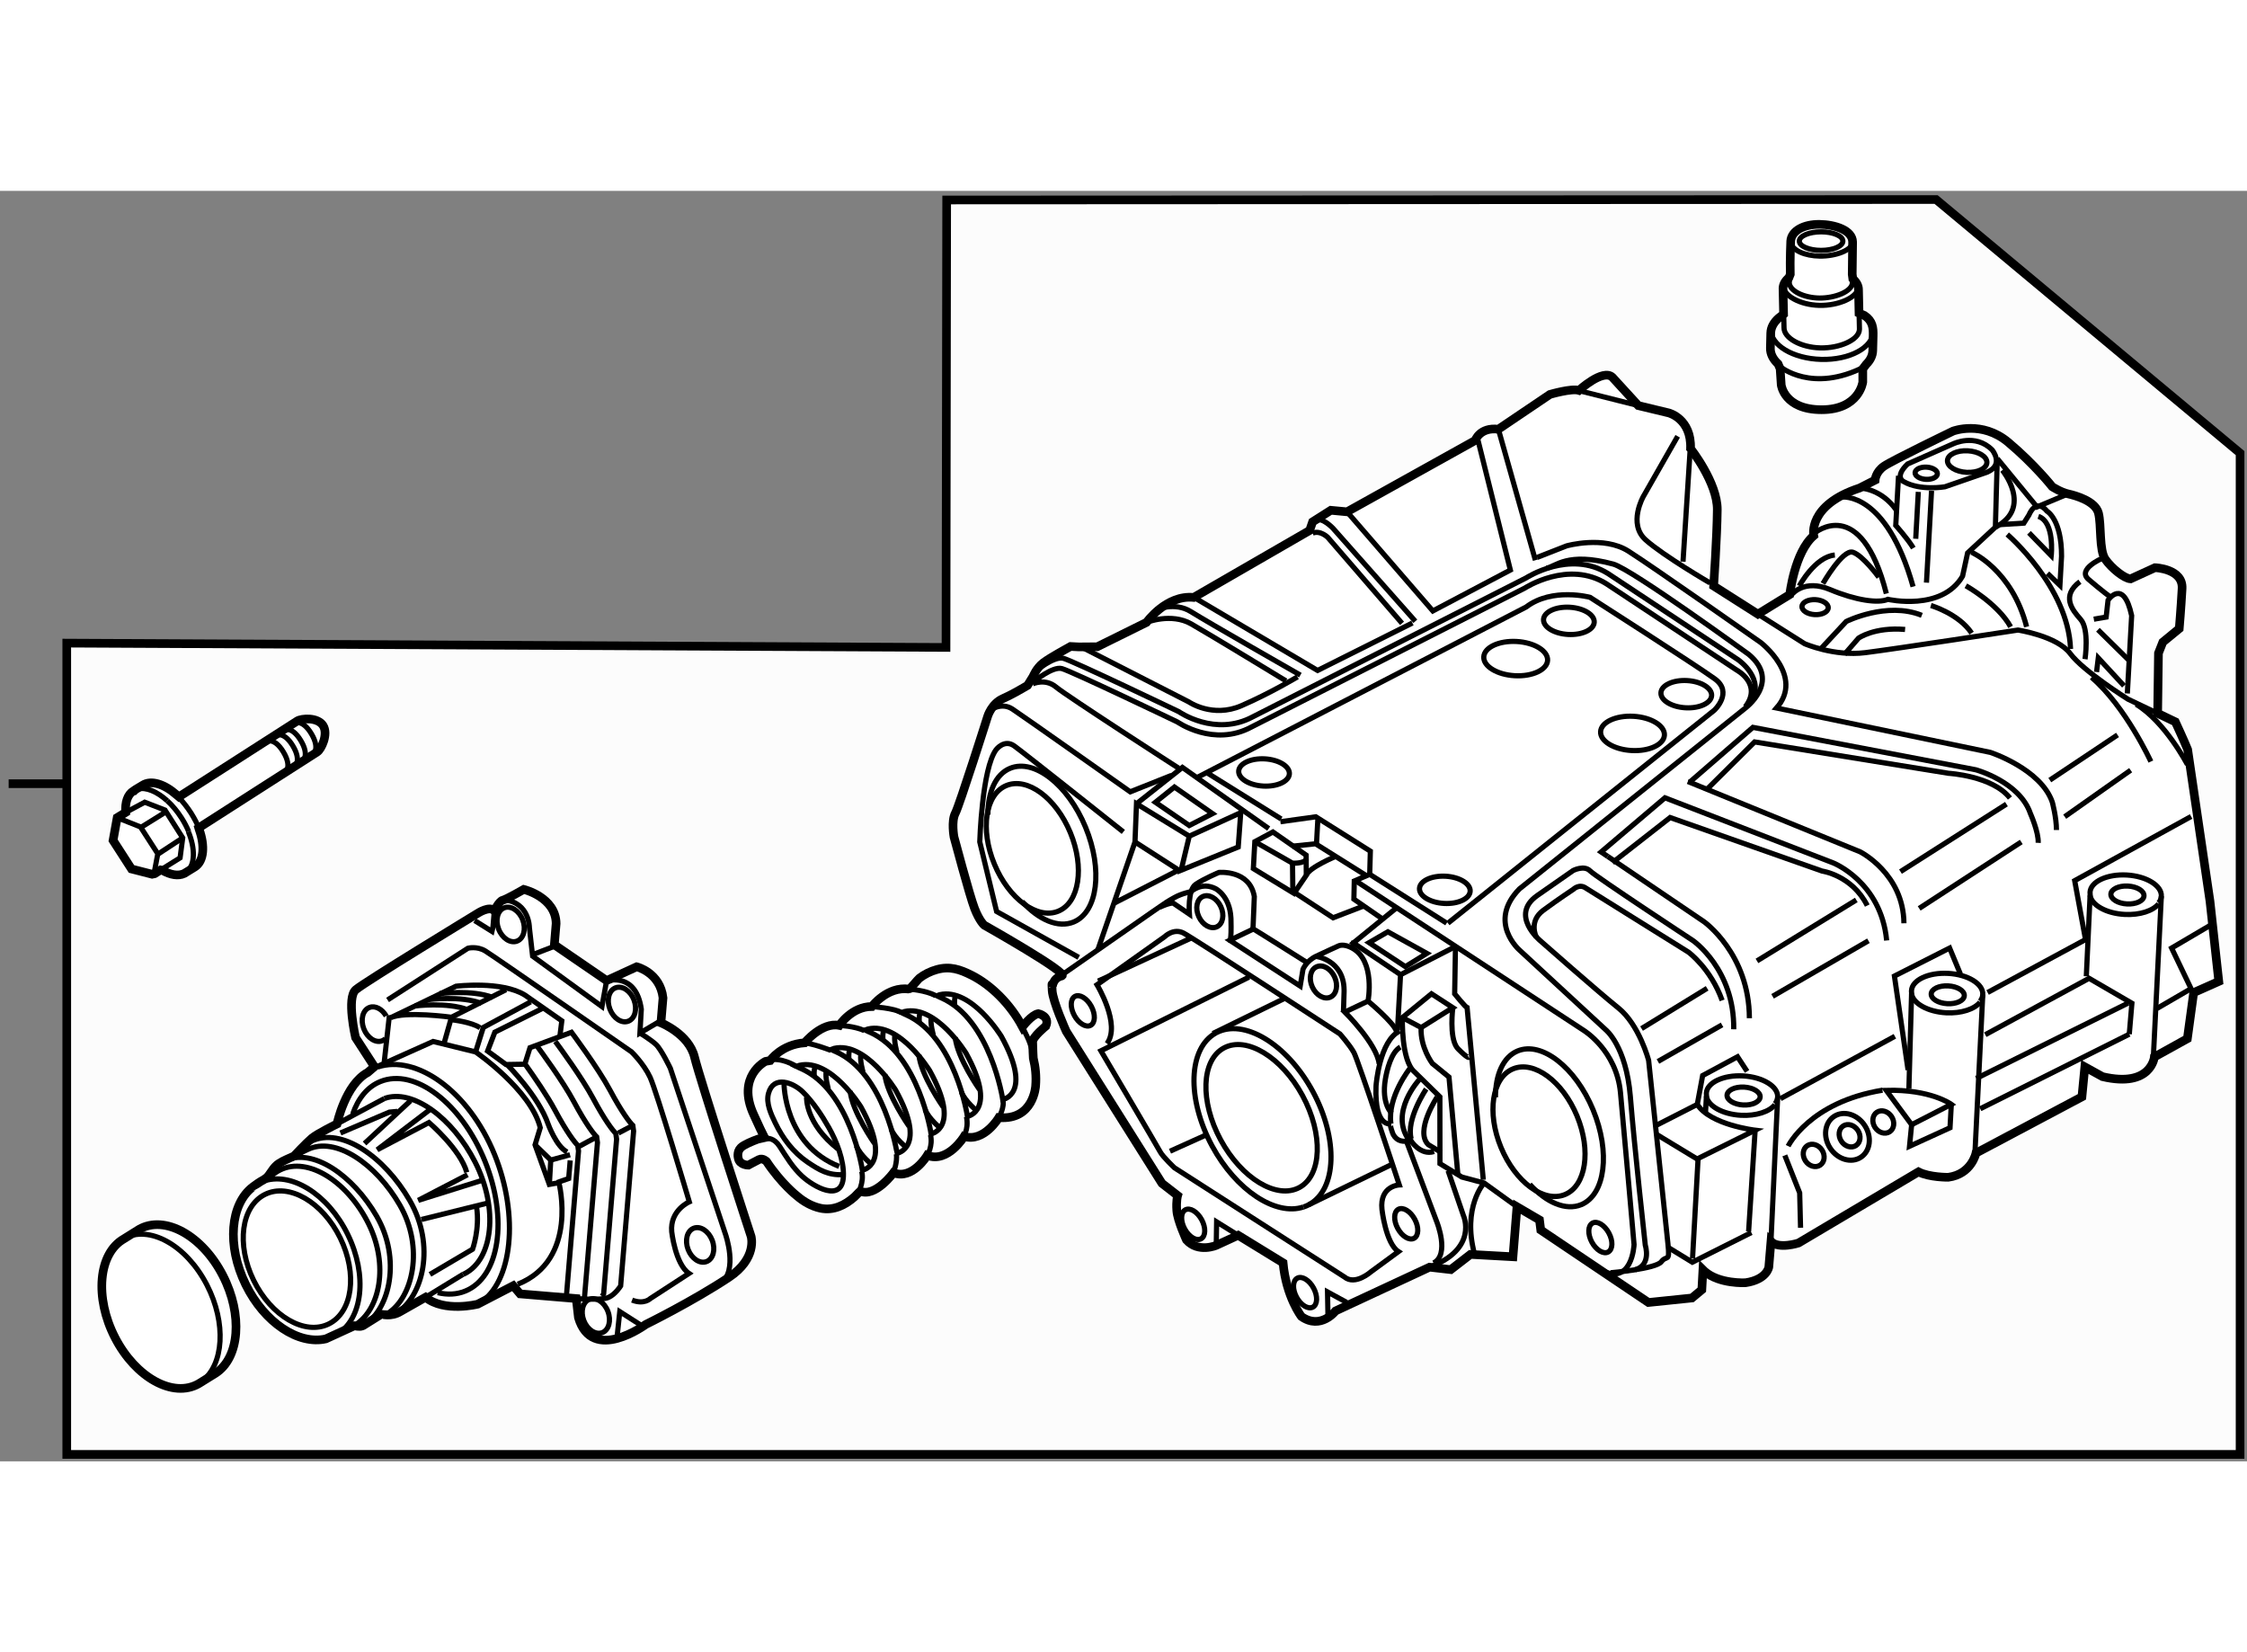 <?xml version="1.0" encoding="utf-8"?>
<!-- Generator: Adobe Illustrator 15.1.0, SVG Export Plug-In . SVG Version: 6.00 Build 0)  -->
<!DOCTYPE svg PUBLIC "-//W3C//DTD SVG 1.1//EN" "http://www.w3.org/Graphics/SVG/1.1/DTD/svg11.dtd">
<svg version="1.1" xmlns="http://www.w3.org/2000/svg" xmlns:xlink="http://www.w3.org/1999/xlink" x="0px" y="0px" width="244.8px"
	 height="180px" viewBox="39.326 83.593 129.865 73.426" enable-background="new 0 0 244.8 180" xml:space="preserve">
	
<rect x="39.326" y="83.593" width="129.865" height="73.426" fill="#808080" stroke="none"/>
	
<g><polygon fill="#FCFCFC" stroke="#000000" stroke-width="0.5" points="168.791,98.749 168.791,156.619 43.184,156.619 
			43.184,109.73 94,109.98 94.039,84.119 151.221,84.093 	"></polygon><line fill="none" stroke="#000000" stroke-width="0.5" x1="43.071" y1="117.855" x2="39.826" y2="117.855"></line></g><g><path fill="#FFFFFF" stroke="#000000" stroke-width="0.5" d="M102.742,109.941l2.846-1.408c0,0,1.139-1.604,2.726-1.443
				l6.703-3.871l0.172-0.499l1.052-0.667l0.937,0.088l7.406-4.123c0,0,0.26-0.781,1.34-0.65l2.977-2.01c0,0,1.252-0.368,1.68-0.234
				c0,0,1.375-1.265,1.928-0.764l1.504,1.643l1.752,0.421c0,0,1.326,0.327,1.266,2.065c0,0,1.559,1.97,1.545,3.529
				c-0.014,1.557-0.209,4.41-0.209,4.41l2.557,1.627l1.84-1.131c0,0,0.279-2.451,1.385-3.403c0,0-0.375-1.761,2.652-2.755
				l0.895-0.456c0,0,0.027-0.472,0.518-0.807c0.488-0.335,3.99-2.027,3.99-2.027s1.666-0.632,3.189,0.647
				c1.525,1.279,2.543,2.569,2.543,2.569s0.488,0.317,0.918,0.413s1.572,0.413,1.752,1.11c0.178,0.7,0.027,2.142,0.396,2.67
				c0.369,0.527,1.1,1.111,1.459,1.132l1.414-0.647c0,0,1.629,0.053,1.564,1.209c-0.064,1.158-0.164,2.313-0.164,2.313l-0.949,0.78
				l-0.252,0.64l-0.047,3.477l1.023,0.491c0,0,0.551,1.191,0.711,1.6l1.291,8.771l0.508,4.632l-1.451,0.646l-0.365,2.662
				l-1.906,1.056c0,0-0.172,1.804-2.998,1.139l-1.021-0.564l-0.168,1.73l-6.123,3.252c0,0-0.25,1.219-1.602,1.398
				c0,0-1.088,0.012-1.723-0.313l-6.934,4.113c0,0-1.143,0.37-1.59-0.088l-0.125,1.479c0,0-0.105,0.72-1.348,0.904
				c0,0-1.516,0.085-2.365-0.66c-0.033-0.03-0.064-0.061-0.094-0.091l-0.064,1.156l-0.57,0.476l-2.516,0.26l-6.223-4.187
				l-0.074-0.584l-1.301-0.761l-0.232,2.889l-2.457-0.136l-1.137,0.879l-1.225-0.141l-5.431,2.528c0,0-0.859,1.113-1.976,0.325
				c0,0-0.88-1.136-1.061-3.104l-2.595-1.592l-1.265,0.582c0,0-1.04,0.451-1.723-0.313c0,0-0.519-1.115-0.559-1.697
				c-0.041-0.582,0.048-0.869,0.048-0.869l-0.904-0.703l-5.533-8.786c0,0-0.776-1.71-0.813-2.365
				c-0.037-0.654,0.012-0.216,0.012-0.216s0.027-0.507,0.542-0.622c0.514-0.119-4.479-2.933-4.479-2.933s-0.277-0.231-0.563-0.972
				c-0.285-0.741-1.186-4.126-1.186-4.126s-0.167-0.915,0.076-1.373c0.243-0.459,1.867-5.59,1.867-5.59s0.223-0.748,0.891-1.038
				c0.422-0.181,1.027-0.528,1.416-0.758l0.323-0.523c0,0,0.189-0.479,0.587-0.784c0.397-0.305,1.574-0.944,1.574-0.944l0.488,0.025
				L102.742,109.941z"></path><path fill="none" stroke="#000000" stroke-width="0.3" d="M109.607,132.257c1.607-0.869,4.113,0.647,5.596,3.391
				c1.482,2.74,1.381,5.667-0.227,6.536c-0.103,0.056-0.208,0.101-0.318,0.136"></path><path fill="none" stroke="#000000" stroke-width="0.3" d="M114.658,142.319c-1.605,0.534-3.89-0.957-5.277-3.523
				c-1.483-2.743-1.382-5.67,0.226-6.539"></path><ellipse transform="matrix(0.879 -0.476 0.476 0.879 -51.781 69.996)" fill="none" stroke="#000000" stroke-width="0.3" cx="112.292" cy="137.22" rx="2.691" ry="4.586"></ellipse><ellipse transform="matrix(0.879 -0.477 0.477 0.879 -53.733 74.924)" fill="none" stroke="#000000" stroke-width="0.3" cx="120.606" cy="143.225" rx="0.558" ry="0.952"></ellipse><ellipse transform="matrix(0.879 -0.476 0.476 0.879 -52.703 80.238)" fill="none" stroke="#000000" stroke-width="0.3" cx="131.906" cy="144.066" rx="0.558" ry="0.95"></ellipse><ellipse transform="matrix(0.879 -0.476 0.476 0.879 -56.284 72.492)" fill="none" stroke="#000000" stroke-width="0.3" cx="114.837" cy="147.258" rx="0.558" ry="0.95"></ellipse><ellipse transform="matrix(0.879 -0.476 0.476 0.879 -55.185 68.933)" fill="none" stroke="#000000" stroke-width="0.3" cx="108.367" cy="143.311" rx="0.558" ry="0.952"></ellipse><ellipse transform="matrix(0.879 -0.477 0.477 0.879 -50.141 64.386)" fill="none" stroke="#000000" stroke-width="0.3" cx="101.865" cy="131.044" rx="0.557" ry="0.951"></ellipse><line fill="none" stroke="#000000" stroke-width="0.3" x1="109.425" y1="132.292" x2="113.616" y2="130.239"></line><line fill="none" stroke="#000000" stroke-width="0.3" x1="114.977" y1="142.184" x2="119.83" y2="139.826"></line><path fill="none" stroke="#000000" stroke-width="0.3" d="M103.302,132.876c0.822-1.096-0.574-3.4-0.574-3.4l3.905-2.775
				c0,0,0.518-0.517,1.099-0.212c0.582,0.303,9.032,5.826,9.032,5.826s0.563,0.63,0.811,1.078c0.247,0.448,2.623,7.65,2.623,7.65
				s-1.144,0.045-1.002,1.413c0,0,0.217,1.97,0.952,2.442l-1.586,1.164c0,0-0.916,0.818-1.539,0.298l-9.821-6.308
				c0,0-0.672-0.635-0.819-0.914c-0.148-0.28-3.43-5.845-3.43-5.845l8.555-4.259"></path><path fill="none" stroke="#000000" stroke-width="0.3" d="M123.016,140.219l0.891,2.604c0,0,0.873,1.914-1.959,2.973"></path><path fill="none" stroke="#000000" stroke-width="0.3" d="M125.098,140.932c0,0-1.273,1.398-0.553,4.104"></path><path fill="none" stroke="#000000" stroke-width="0.3" d="M120.609,138.509l1.754,4.665c0,0,0.766,1.892-0.186,2.383"></path><line fill="none" stroke="#000000" stroke-width="0.3" x1="102.794" y1="129.262" x2="108.151" y2="126.783"></line><polyline fill="none" stroke="#000000" stroke-width="0.3" points="116.077,148.7 116.05,147.229 117.158,147.833 		"></polyline><polyline fill="none" stroke="#000000" stroke-width="0.3" points="109.619,144.536 109.64,143.179 110.884,143.954 		"></polyline><path fill="none" stroke="#000000" stroke-width="0.3" d="M120.034,132.168c-0.135-0.496-1.644-1.748-1.644-1.748l-1.339,0.633
				c0,0,1.856,1.844,1.982,2.992"></path><path fill="none" stroke="#000000" stroke-width="0.3" d="M120.226,132.153c-1.171,0.534-1.369,3.131-1.369,3.131
				c-0.001,0.027-0.002,0.056-0.004,0.083c-0.085,2.398,0.853,2.142,0.86,2.142c-0.099,0.027,0.106,0.571,0.142,0.635
				c0.226,0.396,0.597,0.436,1.001,0.324c0,0,0.549,0.899,1.351,0.646"></path><path fill="none" stroke="#000000" stroke-width="0.3" d="M119.773,136.914c0,0-0.624-0.524-0.38-1.979
				c0.087-0.521,0.336-1.564,0.864-1.856"></path><path fill="none" stroke="#000000" stroke-width="0.3" d="M122.381,135.97c0,0-1.305,1.967-0.506,2.745l0.739,0.448"></path><path fill="none" stroke="#000000" stroke-width="0.3" d="M121.753,135.501c0,0-1.184,1.756-0.865,2.887"></path><path fill="none" stroke="#000000" stroke-width="0.3" d="M120.814,134.307c0,0-1.313,1.64-1.101,3.202"></path><path fill="none" stroke="#000000" stroke-width="0.3" d="M121.349,134.962c0,0-1.735,1.889-0.6,3.474"></path><polygon fill="none" stroke="#000000" stroke-width="0.3" points="120.377,131.372 121.46,131.949 123.291,130.798 
				122.058,129.997 		"></polygon><path fill="none" stroke="#000000" stroke-width="0.3" d="M123.584,140.45l-0.514-5.64l-0.963-0.786c0,0-0.709-0.937-0.646-2.075"></path><path fill="none" stroke="#000000" stroke-width="0.3" d="M123.291,130.798c0,0-0.219,1.69,0.242,2.311
				c0.02,0.027,0.039,0.05,0.063,0.072c0.541,0.547,0.625,0.496,0.625,0.496"></path><path fill="none" stroke="#000000" stroke-width="0.3" d="M120.377,131.372c0,0-0.082,2.472,0.697,3.139l1.47,1.441l0.004,3.861
				l1.264,0.775l1.285,0.343l1.9,1.373"></path><line fill="none" stroke="#000000" stroke-width="0.3" x1="123.432" y1="127.271" x2="120.27" y2="128.894"></line><polyline fill="none" stroke="#000000" stroke-width="0.3" points="120.048,125.02 117.544,127.058 120.27,128.894 
				120.094,132.09 		"></polyline><line fill="none" stroke="#000000" stroke-width="0.3" x1="117.441" y1="127.431" x2="117.577" y2="126.949"></line><path fill="none" stroke="#000000" stroke-width="0.3" d="M111.612,126.158c0.08,0.033,3.337,2.088,3.337,2.088"></path><path fill="none" stroke="#000000" stroke-width="0.3" d="M116.97,131.05l0.037-1.169c0-0.035,0.001-0.072,0-0.108
				c-0.02-1.745-1.628-1.939-1.628-1.939"></path><path fill="none" stroke="#000000" stroke-width="0.3" d="M118.391,130.42c0,0,0.445-2.327-0.918-3.067
				c-0.501-0.272-0.782-0.126-0.782-0.126s-0.752,0.34-1.311,0.606c-0.559,0.27-0.748,0.748-0.748,0.748l-0.162,0.97l-4.069-2.645
				l1.424-0.683"></path><path fill="none" stroke="#000000" stroke-width="0.3" d="M111.743,126.246l0.076-1.871c-0.267-1.564-2.044-1.391-2.044-1.391
				s-0.863,0.36-1.343,0.688c-0.48,0.328-0.367,1.721-0.367,1.721l-0.943-0.643c0,0-0.217-0.013-0.775,0.247"></path><path fill="none" stroke="#000000" stroke-width="0.3" d="M116.455,129.018c0.224,0.48,0.119,1.007-0.235,1.171
				s-0.822-0.096-1.046-0.579c-0.224-0.481-0.119-1.008,0.235-1.169C115.764,128.274,116.231,128.533,116.455,129.018z"></path><path fill="none" stroke="#000000" stroke-width="0.3" d="M109.882,124.957c0.224,0.48,0.122,1.005-0.229,1.169
				c-0.351,0.161-0.816-0.099-1.04-0.582c-0.225-0.481-0.122-1.005,0.229-1.167C109.193,124.214,109.658,124.474,109.882,124.957z"></path><polyline fill="none" stroke="#000000" stroke-width="0.3" points="102.766,127.483 103.702,124.768 104.923,121.222 
				107.444,122.846 103.702,124.768 		"></polyline><path fill="none" stroke="#000000" stroke-width="0.3" d="M100.769,128.858l5.203-3.627c0.811-0.56,0.78-0.544,1.241-0.801
				c0.412-0.232,0.952-0.338,0.952-0.338s0.603-0.592,1.423-0.166c0,0,0.813,0.41,0.878,1.685c0.001,0.025,0.002,0.051,0.003,0.076
				c0.035,1.335-0.068,1.219-0.068,1.219"></path><polygon fill="none" stroke="#000000" stroke-width="0.3" points="118.451,127.042 119.537,126.415 121.789,127.662 
				120.549,128.428 		"></polygon><polygon fill="none" stroke="#000000" stroke-width="0.3" points="106.102,118.929 108.058,120.271 109.401,119.584 
				107.202,118.048 		"></polygon><polyline fill="none" stroke="#000000" stroke-width="0.3" points="104.923,121.222 105.009,119.015 108.06,120.887 
				107.589,122.856 110.889,121.514 111.035,119.528 108.06,120.887 		"></polyline><polyline fill="none" stroke="#000000" stroke-width="0.3" points="112.651,120.45 107.663,116.914 105.009,119.015 		"></polyline><polygon fill="none" stroke="#000000" stroke-width="0.3" points="111.763,122.761 114.112,124.193 114.823,123.146 
				114.814,121.984 112.895,120.646 111.849,121.206 		"></polygon><path fill="none" stroke="#000000" stroke-width="0.3" d="M111.849,121.206l2.178,1.242c0,0,0.687,0.037,0.812-0.244"></path><polyline fill="none" stroke="#000000" stroke-width="0.3" points="114.027,122.448 114.046,124.08 116.373,125.604 
				118.095,124.939 		"></polyline><path fill="none" stroke="#000000" stroke-width="0.3" d="M116.551,122.045c0,0-1.558,0.64-1.729,1.101"></path><polyline fill="none" stroke="#000000" stroke-width="0.3" points="118.267,123.153 115.358,121.327 114.009,121.468 		"></polyline><polyline fill="none" stroke="#000000" stroke-width="0.3" points="119.286,125.713 117.574,124.528 117.596,123.479 
				118.488,123.093 118.525,121.755 115.372,119.768 113.326,120.053 		"></polyline><line fill="none" stroke="#000000" stroke-width="0.3" x1="122.936" y1="125.914" x2="118.488" y2="123.093"></line><path fill="none" stroke="#000000" stroke-width="0.3" d="M117.705,123.485l5.741,3.767l7.414,4.863c0,0,1.893,1.154,2.121,3.598
				c0.229,2.44,0.785,8.778,0.785,8.778s-0.105,2.531-2.035,1.41"></path><path fill="none" stroke="#000000" stroke-width="0.3" d="M125.053,140.748l-0.936-9.95c-0.107-0.04-0.719-0.798-0.719-0.798
				l0.047-2.748"></path><ellipse transform="matrix(0.924 -0.382 0.382 0.924 -42.985 59.542)" fill="none" stroke="#000000" stroke-width="0.3" cx="128.322" cy="137.927" rx="2.378" ry="3.93"></ellipse><path fill="none" stroke="#000000" stroke-width="0.3" d="M125.756,135.984c-0.004-1.302,0.441-2.332,1.281-2.683
				c1.393-0.574,3.344,0.947,4.359,3.398c1.016,2.453,0.711,4.909-0.684,5.486c-0.893,0.367-2.018-0.126-2.975-1.174"></path><path fill="none" stroke="#000000" stroke-width="0.3" d="M101.186,120.683c0.83,2.005,0.52,4.037-0.694,4.539
				c-1.213,0.503-2.869-0.716-3.698-2.724c-0.831-2.002-0.52-4.035,0.693-4.536C98.701,117.458,100.356,118.677,101.186,120.683z"></path><path fill="none" stroke="#000000" stroke-width="0.3" d="M96.422,119.646c-0.002-1.302,0.442-2.332,1.283-2.68
				c1.392-0.577,3.343,0.944,4.358,3.398c1.015,2.453,0.709,4.906-0.683,5.483c-0.893,0.37-2.017-0.124-2.976-1.174"></path><path fill="none" stroke="#000000" stroke-width="0.3" d="M132.406,146.12c0,0,2.623-0.219,2.936-0.637
				c0.313-0.416,0.502,0.101,0.383-1.027c-0.119-1.132-1.117-10.612-1.117-10.612s-0.539-2.061-1.756-3.033
				c-1.213-0.975-4.498-3.874-4.498-3.874s-1.805-1.476-0.182-2.619l2.074-1.446c0,0,0.635-0.327,0.977,0.021
				c0.344,0.345,5.941,4.024,5.941,4.024s2.41,1.655,2.363,5.132"></path><path fill="none" stroke="#000000" stroke-width="0.3" d="M128.111,126.705c0,0-0.457-0.895,0.412-1.534
				c0.869-0.643,1.734-1.212,1.734-1.212s0.346-0.342,0.729-0.067l5.922,3.697c0,0,1.289,0.942,1.949,2.791"></path><line fill="none" stroke="#000000" stroke-width="0.3" x1="134.199" y1="132.007" x2="137.99" y2="129.68"></line><line fill="none" stroke="#000000" stroke-width="0.3" x1="135.146" y1="133.909" x2="138.852" y2="131.793"></line><path fill="none" stroke="#000000" stroke-width="0.3" d="M132.244,122.059l-0.381-0.258l3.689-3.131l9.725,3.763
				c0,0,2.768,1.096,3.088,4.483"></path><path fill="none" stroke="#000000" stroke-width="0.3" d="M140.432,131.41c-0.01-3.735-2.627-5.582-2.627-5.582l-5.561-3.77"></path><path fill="none" stroke="#000000" stroke-width="0.3" d="M132.518,122.418l3.334-2.607l8.783,3.094c0,0,1.729,0.241,2.609,1.994"></path><line fill="none" stroke="#000000" stroke-width="0.3" x1="140.869" y1="128.098" x2="146.611" y2="124.574"></line><line fill="none" stroke="#000000" stroke-width="0.3" x1="141.771" y1="130.144" x2="147.313" y2="126.932"></line><path fill="none" stroke="#000000" stroke-width="0.3" d="M128.689,105.405c0.537-0.083,1.195-0.968,3.875-0.242
				c1.061,0.29,7.832,5.22,7.832,5.22c1.906,1.592-0.246,3.141-0.246,3.141l-13.008,10.411c-1.883,1.927,0.021,3.554,0.021,3.554
				l4.965,4.587c0,0,1.182,0.935,1.422,3.849c0.236,2.912,0.865,8.603,0.865,8.603s0.371,1.144-0.586,1.418"></path><path fill="none" stroke="#000000" stroke-width="0.3" d="M128.162,104.778l1.705-0.668c0,0,2.137-0.607,3.572,0.305
				c1.436,0.914,7.646,5.279,7.646,5.279s2.539,1.952,0.914,3.786l12.365,2.567c0,0,2.92,0.957,3.576,2.879
				c0,0,0.24,0.884,0.238,1.606"></path><path fill="none" stroke="#000000" stroke-width="0.3" d="M136.873,117.728l9.961,4.065c0,0,2.506,1.262,2.529,4.129"></path><path fill="none" stroke="#000000" stroke-width="0.3" d="M136.979,117.771l3.656-3.172l12.879,2.451c0,0,2.535,0.686,3.16,2.531
				c0,0,0.482,1.078,0.449,1.693"></path><path fill="none" stroke="#000000" stroke-width="0.3" d="M137.934,118.222l2.801-2.781l11.209,1.813c0,0,2.531,0.142,3.547,1.429
				"></path><line fill="none" stroke="#000000" stroke-width="0.3" x1="149.164" y1="122.937" x2="155.289" y2="119.035"></line><line fill="none" stroke="#000000" stroke-width="0.3" x1="150.244" y1="125.063" x2="156.146" y2="121.222"></line><line fill="none" stroke="#000000" stroke-width="0.3" x1="157.795" y1="117.649" x2="161.709" y2="115.037"></line><line fill="none" stroke="#000000" stroke-width="0.3" x1="158.656" y1="119.763" x2="162.467" y2="117.075"></line><path fill="none" stroke="#000000" stroke-width="0.3" d="M96.59,113.584c0,0,0.624-0.456,1.253-0.04
				c0.629,0.415,6.805,4.78,6.805,4.78l2.391-0.954"></path><path fill="none" stroke="#000000" stroke-width="0.3" d="M99.011,112.085c0,0,0.727-0.34,1.35,0.185
				c0.624,0.523,7.083,4.688,7.083,4.688"></path><line fill="none" stroke="#000000" stroke-width="0.3" x1="113.371" y1="119.894" x2="109.06" y2="117.209"></line><path fill="none" stroke="#000000" stroke-width="0.3" d="M108.5,117.503l19.031-9.861c1.516-1.148,3.693-0.557,3.693-0.557
				s6.127,3.927,7.209,4.711c1.08,0.785-0.027,1.811-0.027,1.811l-15.398,12.31"></path><ellipse transform="matrix(0.999 0.055 -0.055 0.999 6.609 -5.998)" fill="none" stroke="#000000" stroke-width="0.3" cx="112.327" cy="117.143" rx="1.466" ry="0.787"></ellipse><ellipse transform="matrix(0.999 0.055 -0.055 0.999 6.994 -6.559)" fill="none" stroke="#000000" stroke-width="0.3" cx="122.774" cy="123.919" rx="1.466" ry="0.787"></ellipse><ellipse transform="matrix(0.999 0.055 -0.055 0.999 6.152 -6.977)" fill="none" stroke="#000000" stroke-width="0.3" cx="129.938" cy="108.382" rx="1.466" ry="0.787"></ellipse><ellipse transform="matrix(0.999 0.055 -0.055 0.999 6.395 -7.343)" fill="none" stroke="#000000" stroke-width="0.3" cx="136.72" cy="112.617" rx="1.466" ry="0.787"></ellipse><ellipse transform="matrix(0.999 0.055 -0.055 0.999 6.525 -7.178)" fill="none" stroke="#000000" stroke-width="0.3" cx="133.604" cy="114.893" rx="1.846" ry="0.99"></ellipse><ellipse transform="matrix(0.999 0.055 -0.055 0.999 6.31 -6.843)" fill="none" stroke="#000000" stroke-width="0.3" cx="126.825" cy="110.603" rx="1.846" ry="0.99"></ellipse><path fill="none" stroke="#000000" stroke-width="0.3" d="M99.092,111.946c0,0,1.063-0.884,1.6-0.745
				c0.536,0.139,6.681,3.086,6.681,3.086s2.094,1.476,4.28,0.292l15.796-8.028c0,0,2.52-1.64,4.725-0.246l7.52,4.982
				c0,0,1.514,0.809,0.498,2.128"></path><path fill="none" stroke="#000000" stroke-width="0.3" d="M99.179,111.353c0,0,1.064-0.885,1.6-0.746
				c0.536,0.139,6.681,3.088,6.681,3.088s2.093,1.474,4.28,0.29l15.795-8.027c0,0,2.52-1.638,4.727-0.247l7.52,4.982
				c0,0,1.676,1.161,0.66,2.483"></path><line fill="none" stroke="#000000" stroke-width="0.3" x1="125.924" y1="97.367" x2="128.063" y2="104.938"></line><polyline fill="none" stroke="#000000" stroke-width="0.3" points="124.748,98.01 126.617,105.506 122.137,107.871 
				117.178,102.141 		"></polyline><path fill="none" stroke="#000000" stroke-width="0.3" d="M121.125,108.468l-4.76-5.375c0,0-0.614-0.655-0.989-0.468"></path><path fill="none" stroke="#000000" stroke-width="0.3" d="M120.357,108.587l-4.293-4.968c0,0-0.438-0.432-0.876-0.244"></path><polyline fill="none" stroke="#000000" stroke-width="0.3" points="108.472,107.171 115.476,111.31 120.957,108.566 		"></polyline><path fill="none" stroke="#000000" stroke-width="0.3" d="M106.153,107.803c0,0,1.06-0.483,2.006,0.111
				c0.946,0.597,6.322,3.667,6.322,3.667"></path><path fill="none" stroke="#000000" stroke-width="0.3" d="M105.588,108.533c0,0,1.427-0.574,2.587,0.089
				c1.159,0.662,5.474,3.292,5.474,3.292"></path><path fill="none" stroke="#000000" stroke-width="0.3" d="M101.953,110.02l6.081,3.108c0,0,1.362,0.944,3.034,0.222
				c1.671-0.723,3.246-1.67,3.246-1.67"></path><line fill="none" stroke="#000000" stroke-width="0.3" x1="115.497" y1="119.793" x2="115.411" y2="121.365"></line><path fill="none" stroke="#000000" stroke-width="0.3" d="M101.673,127.894l-4.748-2.654l-0.974-4.023
				c0,0,0.125-4.233,0.947-5.332c0,0,0.47-0.625,1.045-0.214c0.576,0.413,6.306,4.97,6.306,4.97"></path><line fill="none" stroke="#000000" stroke-width="0.3" x1="106.946" y1="139.096" x2="108.954" y2="138.191"></line><path fill="none" stroke="#000000" stroke-width="0.3" d="M136.287,97.775l-1.984,3.479c0,0-0.904,1.582,0.133,2.509
				s3.725,2.491,3.725,2.491"></path><line fill="none" stroke="#000000" stroke-width="0.3" x1="137" y1="98.685" x2="136.596" y2="105.024"></line><line fill="none" stroke="#000000" stroke-width="0.3" x1="130.777" y1="95.188" x2="134.012" y2="96.002"></line><path fill="none" stroke="#000000" stroke-width="0.3" d="M140.922,108.055l2.699,1.708c0,0,1.699,0.746,3.506,0.519
				c1.807-0.227,8.826-1.307,8.826-1.307s2.264,0.343,3.023,1.362c0.76,1.022,3.336,2.633,3.336,2.633l1.713,0.818"></path><path fill="none" stroke="#000000" stroke-width="0.3" d="M163.635,116.576c0,0-1.455-3.179-3.428-4.866"></path><path fill="none" stroke="#000000" stroke-width="0.3" d="M165.746,116.748c0,0-1.277-2.464-2.961-3.481"></path><path fill="none" stroke="#000000" stroke-width="0.3" d="M144.584,110.032l1.445-1.552c0,0,2.35-1.174,4.369-0.354"></path><path fill="none" stroke="#000000" stroke-width="0.3" d="M145.926,110.38l0.811-0.935c0,0,0.906-0.657,2.693-0.504"></path><path fill="none" stroke="#000000" stroke-width="0.3" d="M142.908,106.896c0,0,0.703-0.887,2.189-0.26
				c1.488,0.625,2.783,0.807,3.34,0.564c0,0,3.115,0.715,4.316-1.34l0.291-1.343l1.605-1.489l0.109-3.962"></path><path fill="none" stroke="#000000" stroke-width="0.3" d="M155.049,99.735c0,0,1.783,2.163-0.398,3.294"></path><path fill="none" stroke="#000000" stroke-width="0.3" d="M145.773,101.289c0,0,2.574-0.348,4.119,5.177"></path><path fill="none" stroke="#000000" stroke-width="0.3" d="M144.189,103.377c0,0,2.684-2.299,4.158,3.491"></path><path fill="none" stroke="#000000" stroke-width="0.3" d="M143.314,106.428c0,0,0.91-1.69,2.057-1.788"></path><path fill="none" stroke="#000000" stroke-width="0.3" d="M144.682,106.287c0,0,1.145-2.003,1.732-1.809
				c0.586,0.196,1.496,1.443,1.496,1.443"></path><line fill="none" stroke="#000000" stroke-width="0.3" x1="150.959" y1="100.924" x2="150.666" y2="106.236"></line><path fill="none" stroke="#000000" stroke-width="0.3" d="M149.051,100.058l-0.16,2.871c0,0,0.717,0.802,1.016,1.308"></path><path fill="none" stroke="#000000" stroke-width="0.3" d="M146.799,100.766c0,0,1.234-0.003,2.141,1.297"></path><path fill="none" stroke="#000000" stroke-width="0.3" d="M153.266,104.476c0,0,2.338,1,3.188,4.31"></path><path fill="none" stroke="#000000" stroke-width="0.3" d="M152.941,106.415c0,0,1.846,1.028,2.588,2.373"></path><path fill="none" stroke="#000000" stroke-width="0.3" d="M155.334,103.448c0,0,3.531,3.022,3.658,6.619"></path><path fill="none" stroke="#000000" stroke-width="0.3" d="M154.93,102.881l1.363-0.085l0.299-0.474c0,0,0.381-1.013,1.045-0.215
				c0,0,0.844,0.481,0.836,2.603l-0.094,1.68l-0.723-0.692"></path><path fill="none" stroke="#000000" stroke-width="0.3" d="M149.576,99.377l2.619-1.158c0,0,1.287-0.638,2.266,0.343
				c0,0,0.713,0.854-0.289,1.289l-2.438,0.844c0,0-1.428,0.247-2.377-0.294C149.357,100.4,148.773,100.15,149.576,99.377z"></path><ellipse transform="matrix(0.999 0.055 -0.055 0.999 5.664 -8.234)" fill="none" stroke="#000000" stroke-width="0.3" cx="152.961" cy="99.158" rx="1.14" ry="0.623"></ellipse><ellipse transform="matrix(0.999 0.054 -0.054 0.999 5.676 -8.062)" fill="none" stroke="#000000" stroke-width="0.3" cx="150.524" cy="99.946" rx="0.645" ry="0.353"></ellipse><polyline fill="none" stroke="#000000" stroke-width="0.3" points="158.852,101.105 157.053,101.858 154.76,99.067 		"></polyline><path fill="none" stroke="#000000" stroke-width="0.3" d="M160.803,104.838c0,0-1.447,0.628-0.773,1.207
				c0.674,0.582,1.301,1.051,1.301,1.051"></path><path fill="none" stroke="#000000" stroke-width="0.3" d="M159.83,110.657c0,0,0.258-1.726-0.254-2.298
				c-0.512-0.571-1.121-1.367-0.043-2.179"></path><path fill="none" stroke="#000000" stroke-width="0.3" d="M160.338,108.348l0.713-0.124l0.109-0.975c0,0,0.887-1.31,1.365,0.892
				l-0.25,4.499"></path><line fill="none" stroke="#000000" stroke-width="0.3" x1="160.576" y1="108.957" x2="162.33" y2="110.685"></line><polyline fill="none" stroke="#000000" stroke-width="0.3" points="160.496,111.4 160.596,110.589 162.082,112.196 		"></polyline><path fill="none" stroke="#000000" stroke-width="0.3" d="M156.59,103.354l1.287,1.322c0,0,0.215-1.946-0.744-2.271"></path><line fill="none" stroke="#000000" stroke-width="0.3" x1="150.195" y1="100.989" x2="150.045" y2="103.7"></line><path fill="none" stroke="#000000" stroke-width="0.3" d="M150.92,107.557c0,0,1.605,0.468,2.357,1.597"></path><ellipse transform="matrix(0.998 0.057 -0.057 0.998 6.316 -7.988)" fill="none" stroke="#000000" stroke-width="0.3" cx="144.337" cy="107.627" rx="0.76" ry="0.433"></ellipse><path fill="none" stroke="#000000" stroke-width="0.3" d="M141.912,136.35c0.092-0.115,0.146-0.244,0.154-0.383
				c0.033-0.612-0.861-1.161-2-1.224c-1.137-0.063-2.088,0.383-2.121,0.997c-0.002,0.04,0,0.083,0.006,0.123l-0.055,0.99"></path><path fill="none" stroke="#000000" stroke-width="0.3" d="M141.91,136.405c-0.316,0.405-1.086,0.662-1.969,0.614
				c-1.061-0.058-1.912-0.539-1.994-1.103"></path><ellipse transform="matrix(0.999 0.055 -0.055 0.999 7.703 -7.512)" fill="none" stroke="#000000" stroke-width="0.3" cx="140.006" cy="135.854" rx="0.957" ry="0.517"></ellipse><line fill="none" stroke="#000000" stroke-width="0.3" x1="142.066" y1="135.967" x2="141.678" y2="144.313"></line><path fill="none" stroke="#000000" stroke-width="0.3" d="M153.768,130.426c0.092-0.116,0.145-0.247,0.152-0.384
				c0.035-0.614-0.861-1.161-1.998-1.224c-1.137-0.063-2.088,0.383-2.121,0.997c-0.002,0.041-0.002,0.081,0.006,0.121l-0.156,5.552"></path><path fill="none" stroke="#000000" stroke-width="0.3" d="M153.766,130.48c-0.316,0.403-1.088,0.663-1.969,0.615
				c-1.063-0.061-1.912-0.542-1.994-1.104"></path><ellipse transform="matrix(0.999 0.056 -0.056 0.999 7.465 -8.248)" fill="none" stroke="#000000" stroke-width="0.3" cx="151.859" cy="129.929" rx="0.957" ry="0.515"></ellipse><line fill="none" stroke="#000000" stroke-width="0.3" x1="153.92" y1="130.042" x2="153.455" y2="139.45"></line><path fill="none" stroke="#000000" stroke-width="0.3" d="M164.086,124.742c0.092-0.118,0.146-0.246,0.154-0.385
				c0.033-0.612-0.861-1.161-2-1.225c-1.137-0.063-2.086,0.383-2.121,0.998c-0.002,0.04,0,0.083,0.006,0.123l-0.221,4.733"></path><path fill="none" stroke="#000000" stroke-width="0.3" d="M164.084,124.796c-0.316,0.405-1.086,0.662-1.969,0.614
				c-1.061-0.058-1.912-0.539-1.994-1.104"></path><ellipse transform="matrix(0.999 0.055 -0.055 0.999 7.096 -8.752)" fill="none" stroke="#000000" stroke-width="0.3" cx="162.18" cy="124.244" rx="0.957" ry="0.517"></ellipse><line fill="none" stroke="#000000" stroke-width="0.3" x1="164.24" y1="124.357" x2="163.771" y2="133.82"></line><polyline fill="none" stroke="#000000" stroke-width="0.3" points="135.768,144.675 137.135,145.511 140.547,143.796 		"></polyline><polyline fill="none" stroke="#000000" stroke-width="0.3" points="135.016,137.617 137.42,136.39 137.73,134.723 
				139.746,133.637 140.299,134.483 		"></polyline><path fill="none" stroke="#000000" stroke-width="0.3" d="M137.42,136.39c0.75,1.185,3.344,1.491,3.344,1.491l-3.355,1.663
				l-2.367-1.436"></path><line fill="none" stroke="#000000" stroke-width="0.3" x1="137.146" y1="145.294" x2="137.465" y2="139.549"></line><line fill="none" stroke="#000000" stroke-width="0.3" x1="140.764" y1="137.881" x2="140.387" y2="143.732"></line><line fill="none" stroke="#000000" stroke-width="0.3" x1="142.225" y1="136.058" x2="148.84" y2="132.453"></line><polyline fill="none" stroke="#000000" stroke-width="0.3" points="149.602,134.4 148.814,128.972 152.004,127.354 
				152.627,128.856 		"></polyline><polyline fill="none" stroke="#000000" stroke-width="0.3" points="154.199,129.922 159.859,126.863 159.232,123.458 
				165.961,119.75 		"></polyline><polyline fill="none" stroke="#000000" stroke-width="0.3" points="154.064,132.362 160.063,129.103 162.539,130.544 
				162.387,132.332 		"></polyline><line fill="none" stroke="#000000" stroke-width="0.3" x1="153.545" y1="134.889" x2="162.322" y2="130.533"></line><line fill="none" stroke="#000000" stroke-width="0.3" x1="153.773" y1="136.642" x2="162.387" y2="132.332"></line><polyline fill="none" stroke="#000000" stroke-width="0.3" points="167.027,126.063 164.834,127.354 165.957,129.7 
				163.99,130.844 		"></polyline><polyline fill="none" stroke="#000000" stroke-width="0.3" points="143.389,143.519 143.338,141.504 142.479,139.335 		"></polyline><path fill="none" stroke="#000000" stroke-width="0.3" d="M142.672,138.801c0,0,1.227-2.542,5.453-3.231"></path><path fill="none" stroke="#000000" stroke-width="0.3" d="M152.102,136.385c0,0-1.201-0.881-3.76-0.806l1.467,1.984
				L152.102,136.385z"></path><polyline fill="none" stroke="#000000" stroke-width="0.3" points="152.102,136.385 152.027,137.74 149.686,138.809 
				149.809,137.563 		"></polyline><ellipse transform="matrix(0.837 -0.547 0.547 0.837 -51.822 102.499)" fill="none" stroke="#000000" stroke-width="0.3" cx="146.129" cy="138.23" rx="1.195" ry="1.412"></ellipse><ellipse transform="matrix(0.837 -0.548 0.548 0.837 -51.837 102.581)" fill="none" stroke="#000000" stroke-width="0.3" cx="146.128" cy="138.231" rx="0.571" ry="0.675"></ellipse><ellipse transform="matrix(0.837 -0.548 0.548 0.837 -52.798 101.63)" fill="none" stroke="#000000" stroke-width="0.3" cx="144.054" cy="139.367" rx="0.571" ry="0.674"></ellipse><ellipse transform="matrix(0.837 -0.547 0.547 0.837 -51.057 103.395)" fill="none" stroke="#000000" stroke-width="0.3" cx="148.182" cy="137.476" rx="0.572" ry="0.674"></ellipse></g>



	
<g><path fill="#FFFFFF" stroke="#000000" stroke-width="0.5" d="M62.469,148.36l1.45-0.823c1.087,0.889,3.018,0.397,3.018,0.397
					l2.05-1.063l0.397,0.469l3.246,0.271l0.126,1.099c0.792,2.683,3.889,0.4,3.889,0.4s2.704-1.33,4.805-2.723
					c1.654-1.096,1.287-2.363,1.287-2.363s-2.948-9.035-3.272-10.37c-0.324-1.335-1.941-1.979-1.941-1.979l0.121-1.441
					c-0.168-1.468-1.521-1.798-1.521-1.798l-1.737,0.798l-3.023-2.07l0.103-1.225c-0.017-1.528-1.869-1.975-1.869-1.975
					s-0.992,0.572-1.215,0.625c-0.222,0.056-0.487,0.614-0.487,0.614c-0.265-0.313-0.956,0.139-0.956,0.139s-6.506,3.957-7.053,4.421
					c-0.547,0.464-0.013,2.761-0.013,2.761l1.094,1.688l-0.391,0.333c-1.293,0.689-1.775,2.975-1.775,2.975s-1.136,0.559-1.449,0.823
					c-0.313,0.265-1.036,1.033-1.036,1.033c-0.292,0.139-0.605,0.254-0.877,0.433c-0.269,0.179-0.405,0.443-0.594,0.695
					c-0.169,0.222-0.394,0.282-0.608,0.438c-0.001,0-0.291,0.209-0.291,0.209c-1.313,0.99-1.524,3.396-0.424,5.643
					c1.082,2.212,3.062,3.512,4.636,3.146l1.646-0.754c0,0,0.301,0.071,0.443,0.013l0.073-0.03l1.049-0.657
					C61.367,148.512,61.924,148.695,62.469,148.36z"></path><path fill="none" stroke="#000000" stroke-width="0.3" d="M58.787,149.688c1.5-0.882,1.794-3.419,0.636-5.784
					c-1.151-2.353-3.319-3.675-4.934-3.055"></path><path fill="none" stroke="#000000" stroke-width="0.3" d="M54.967,140.56c0.163-0.153,0.347-0.282,0.551-0.383
					c1.63-0.799,3.932,0.708,5.127,3.148c1.145,2.34,0.655,4.914-0.804,5.821"></path><path fill="none" stroke="#000000" stroke-width="0.3" d="M55.22,139.968c0.163-0.153,0.341-0.212,0.545-0.313
					c1.63-0.799,3.972,0.849,5.333,3.201c1.42,2.456,0.756,5.36-0.704,6.268"></path><path fill="none" stroke="#000000" stroke-width="0.3" d="M56.555,139.315c0.163-0.154,0.34-0.212,0.544-0.313
					c1.63-0.796,3.972,0.849,5.333,3.204c1.421,2.453,0.756,5.36-0.705,6.267"></path><path fill="none" stroke="#000000" stroke-width="0.3" d="M56.733,138.854c0.174-0.164,0.364-0.227,0.581-0.335
					c1.739-0.849,4.238,0.906,5.69,3.418c1.516,2.619,0.769,5.569-0.789,6.536"></path><ellipse transform="matrix(0.898 -0.44 0.44 0.898 -58.179 39.657)" fill="none" stroke="#000000" stroke-width="0.3" cx="56.472" cy="145.35" rx="2.786" ry="4.172"></ellipse><line fill="none" stroke="#000000" stroke-width="0.3" x1="61.539" y1="136.051" x2="58.8" y2="137.52"></line><path fill="none" stroke="#000000" stroke-width="0.3" d="M66.089,146.215c0.033-0.016,0.065-0.03,0.098-0.046
					c1.616-0.823,1.971-3.745,0.602-6.438c-1.311-2.576-3.64-4.276-5.25-3.68"></path><path fill="none" stroke="#000000" stroke-width="0.3" d="M63.919,147.537l2.137-1.308c0.011-0.005,0.022-0.01,0.033-0.015"></path><path fill="none" stroke="#000000" stroke-width="0.3" d="M64.175,146.215l2.464-1.456c0,0,0.427-1.191,0.231-2.434"></path><path fill="none" stroke="#000000" stroke-width="0.3" d="M66.302,140.317c-0.353-1.31-2.183-2.879-2.183-2.879l-2.992,1.574
				l3.026-2.307"></path><line fill="none" stroke="#000000" stroke-width="0.3" x1="60.395" y1="138.65" x2="63.053" y2="136.177"></line><line fill="none" stroke="#000000" stroke-width="0.3" x1="63.678" y1="143.041" x2="67.544" y2="142.084"></line><polyline fill="none" stroke="#000000" stroke-width="0.3" points="67.135,140.796 63.498,141.935 66.346,140.456 		"></polyline><polyline fill="none" stroke="#000000" stroke-width="0.3" points="59.001,138.043 61.827,136.837 62.293,136.794 		"></polyline><path fill="none" stroke="#000000" stroke-width="0.3" d="M61.149,134.191l3.208-1.438l2.455,0.604c0,0,3.195,2.193,3.738,4.38
				l-0.301,0.992l0.826,2.285l0.553-0.099c0,0,1.153,4.456-2.379,5.867"></path><path fill="none" stroke="#000000" stroke-width="0.3" d="M61.157,134.229c2.223-0.738,5.266,1.383,6.756,5.07
				c1.428,3.526,1.024,7.383-0.862,8.572"></path><path fill="none" stroke="#000000" stroke-width="0.3" d="M59.711,136.947c0.308-0.901,0.849-1.576,1.602-1.879
				c1.983-0.804,4.688,1.257,6.041,4.603c1.353,3.345,0.842,6.707-1.141,7.509c-0.496,0.201-1.036,0.222-1.59,0.09"></path><line fill="none" stroke="#000000" stroke-width="0.3" x1="61.833" y1="131.234" x2="61.534" y2="133.933"></line><path fill="none" stroke="#000000" stroke-width="0.3" d="M61.725,130.353l4.646-2.989c0,0,0.52-0.136,1.003,0.158
				c0.484,0.295,8.448,5.829,8.448,5.829s0.706,0.678,1.076,1.471c0.37,0.794,2.267,7.199,2.267,7.199s-1.13,0.486-1.017,1.73
				c0,0,0.207,1.869,0.997,2.408l-2.228,1.448c0,0-0.358,0.37-1.061,0.093"></path><path fill="none" stroke="#000000" stroke-width="0.3" d="M68.458,124.563c1.476,0.158,1.463,1.609,1.463,1.609l0.188,1.649
				l4.006,2.915l0.271-1.502"></path><path fill="none" stroke="#000000" stroke-width="0.3" d="M74.458,129.239c0,0,1.638-0.479,1.932,1.652l-0.079,1.373l1.185-0.7"></path><path fill="none" stroke="#000000" stroke-width="0.3" d="M76.312,132.265c0,0,0.622,0.381,0.926,0.66
				c0.303,0.277,0.829,1.375,0.829,1.375l3.191,9.603c0,0,0.733,2.096-0.271,2.811"></path><ellipse transform="matrix(0.933 -0.36 0.36 0.933 -46.668 38.403)" fill="none" stroke="#000000" stroke-width="0.3" cx="79.781" cy="144.51" rx="0.745" ry="1.032"></ellipse><path fill="none" stroke="#000000" stroke-width="0.3" d="M61.609,132.587c-0.055,0.056-0.12,0.099-0.192,0.126
				c-0.384,0.149-0.861-0.163-1.066-0.695c-0.204-0.531-0.059-1.083,0.325-1.229c0.333-0.129,0.734,0.088,0.969,0.491"></path><path fill="none" stroke="#000000" stroke-width="0.3" d="M74.458,148.348c0.205,0.532,0.06,1.083-0.324,1.232
				c-0.384,0.146-0.861-0.164-1.066-0.695c-0.204-0.534-0.059-1.083,0.325-1.232C73.777,147.504,74.254,147.816,74.458,148.348z"></path><path fill="none" stroke="#000000" stroke-width="0.3" d="M75.965,130.348c0.206,0.532,0.06,1.083-0.324,1.232
				c-0.384,0.148-0.861-0.164-1.066-0.695c-0.205-0.532-0.06-1.083,0.324-1.232C75.284,129.507,75.761,129.816,75.965,130.348z"></path><ellipse transform="matrix(0.933 -0.359 0.359 0.933 -40.634 33.063)" fill="none" stroke="#000000" stroke-width="0.3" cx="68.821" cy="126.081" rx="0.745" ry="1.031"></ellipse><polyline fill="none" stroke="#000000" stroke-width="0.3" points="66.758,125.764 67.759,126.391 67.816,126.142 67.895,125.204 
						"></polyline><line fill="none" stroke="#000000" stroke-width="0.3" x1="71.317" y1="127.27" x2="70.154" y2="127.718"></line><polyline fill="none" stroke="#000000" stroke-width="0.3" points="66.813,133.358 67.258,131.942 69.997,130.464 		"></polyline><path fill="none" stroke="#000000" stroke-width="0.3" d="M68.567,129.764l-3.148,1.589c0,0-2.693-0.37-3.525,0.033l3.785-1.826
				c0,0,2.643-0.325,3.989,0.514l1.064,0.743l1.064,0.743l-0.108,0.864"></path><line fill="none" stroke="#000000" stroke-width="0.3" x1="64.955" y1="132.985" x2="65.418" y2="131.353"></line><path fill="none" stroke="#000000" stroke-width="0.3" d="M70.73,130.816l-2.805,1.4l-0.418,1.091l1.061,0.778l1.09-0.018
				l0.299-0.955l2.398-0.889c0,0,1.535,2.053,2.226,3.345c0.691,1.295,1.15,1.877,1.319,2.038l0.045,0.33l-0.749,8.944
				c0,0-0.294,0.483-0.709,0.668c-0.415,0.184-1.858,0.063-1.858,0.063"></path><path fill="none" stroke="#000000" stroke-width="0.3" d="M71.42,132.751c0.264,0.357,1.56,2.123,2.179,3.282
				c0.691,1.292,1.15,1.877,1.318,2.035l0.045,0.333l-0.749,8.944c0,0-0.033,0.053-0.093,0.134"></path><path fill="none" stroke="#000000" stroke-width="0.3" d="M70.314,132.95c0.264,0.355,1.561,2.123,2.179,3.282
				c0.691,1.292,1.15,1.876,1.318,2.035l0.045,0.33l-0.749,8.944c0,0-0.033,0.056-0.093,0.134"></path><path fill="none" stroke="#000000" stroke-width="0.3" d="M69.698,134.096c0.512,0.716,1.271,1.819,1.7,2.625
				c0.692,1.292,1.151,1.877,1.319,2.035l0.045,0.33l-0.691,8.262"></path><line fill="none" stroke="#000000" stroke-width="0.3" x1="75.066" y1="138.046" x2="75.901" y2="137.607"></line><line fill="none" stroke="#000000" stroke-width="0.3" x1="72.823" y1="138.802" x2="73.811" y2="138.268"></line><polyline fill="none" stroke="#000000" stroke-width="0.3" points="70.25,138.73 71.157,139.607 72.272,139.3 		"></polyline><line fill="none" stroke="#000000" stroke-width="0.3" x1="71.076" y1="141.016" x2="71.157" y2="139.607"></line><polyline fill="none" stroke="#000000" stroke-width="0.3" points="72.281,139.628 72.193,140.673 71.521,140.907 		"></polyline><path fill="none" stroke="#000000" stroke-width="0.3" d="M68.673,134.132c0,0,1.776,1.783,2.332,3.393c0,0,0.472,1.31,1.1,1.617"></path><path fill="none" stroke="#000000" stroke-width="0.3" d="M65.479,131.504c0,0,1.115,0.129,1.596,0.461"></path><path fill="none" stroke="#000000" stroke-width="0.3" d="M64.734,129.987c0,0,1.873-0.241,3.069,0.222"></path><path fill="none" stroke="#000000" stroke-width="0.3" d="M64.088,130.333c0,0,1.873-0.242,3.068,0.222"></path><path fill="none" stroke="#000000" stroke-width="0.3" d="M63.293,130.703c0,0,1.873-0.244,3.069,0.219"></path><polyline fill="none" stroke="#000000" stroke-width="0.3" points="74.98,149.915 75.146,148.368 76.387,149.161 		"></polyline></g>



	
<g><path fill="#FFFFFF" stroke="#000000" stroke-width="0.5" d="M83.126,138.399c-0.308,0.113-0.813,0.319-0.985,0.491
					c-0.253,0.252-0.145,0.614-0.145,0.614c0.072,0.398,0.58,0.398,0.58,0.398s0.398-0.217,0.615-0.325s0.435,0.108,0.435,0.108
					c0.868,1.302,1.744,1.979,1.744,1.979c0.407,0.353,0.864,0.612,1.366,0.724c0.75,0.163,1.43-0.169,1.985-0.663
					c0.023-0.018,0.31-0.325,0.321-0.319c0.868,0.372,1.922-1.066,1.922-1.066c1.096,0.434,1.952-1.005,1.952-1.005
					c1.188,0.464,2.132-1.093,2.132-1.093c1.154,0.353,2.006-1.091,2.006-1.091c2.022,0.174,2.126-1.834,2.126-1.834
					c0.046-0.554-0.011-1.093-0.135-1.602c0,0-0.036-0.655-0.036-0.944c0-0.29,0.76-0.904,0.76-0.904
					c0.253-0.58-0.435-0.724-0.435-0.724c-0.398,0.073-0.915,0.764-0.915,0.764c-0.715-1.343-1.838-2.423-2.922-2.973
					c-0.697-0.353-1.278-0.547-2.029-0.337c-0.358,0.098-0.717,0.274-1.011,0.503c-0.08,0.063-0.536,0.633-0.591,0.625
					c-1.262-0.174-2.151,1.008-2.151,1.008c-1.17,0.002-1.882,1.091-1.882,1.091c-1.005-0.207-2.004,1.005-2.004,1.005
					c-1.347,0.096-1.993,1.025-1.993,1.025c-0.092,0.013-0.181,0.03-0.268,0.05c0,0-1.718,0.859-0.669,3.104
					c0.16,0.34,0.279,0.6,0.366,0.796l0.25,0.507L83.126,138.399z"></path><path fill="none" stroke="#000000" stroke-width="0.3" d="M83.517,138.312c0.208,0.058,0.542,0,0.869,0.506
					c0.397,0.62,0.755,1.222,1.303,1.726c0.639,0.587,2.303,1.562,2.38,0.018c0.046-0.922-0.39-2.038-0.844-2.836
					c-0.409-0.719-0.912-1.479-1.503-2.059c-0.559-0.546-1.695-0.978-1.982,0.089c-0.152,0.563,0.148,1.196,0.386,1.692
					c0.427,0.894,1.044,1.715,1.872,2.277c0.684,0.463,1.202,0.771,2.043,0.723"></path><path fill="none" stroke="#000000" stroke-width="0.3" d="M85.527,134.132c1.831-0.418,3.56,2.411,3.56,2.411
						c1.844,3.345,0.081,3.649,0.081,3.649s-0.697-4.611-3.55-5.876c-0.019-0.008-0.039-0.018-0.058-0.023l-0.199-0.098
						L85.527,134.132z"></path><path fill="none" stroke="#000000" stroke-width="0.3" d="M89.689,139.851c0,0-0.641-0.52-0.865-1.054"></path><path fill="none" stroke="#000000" stroke-width="0.3" d="M87.199,135.492c0,0-0.196-0.672-0.119-1.01"></path><path fill="none" stroke="#000000" stroke-width="0.3" d="M86.388,134.79c0,0-0.044-0.426,0.063-0.607"></path><path fill="none" stroke="#000000" stroke-width="0.3" d="M89.863,138.639c0,0-1.29-1.831-1.402-3.021"></path><path fill="none" stroke="#000000" stroke-width="0.3" d="M87.531,133.152c1.83-0.416,3.558,2.413,3.558,2.413
						c1.842,3.34,0.082,3.65,0.082,3.65c-0.001-0.003-0.699-4.615-3.552-5.88c-0.019-0.007-0.039-0.018-0.056-0.022l-0.201-0.098
						L87.531,133.152z"></path><path fill="none" stroke="#000000" stroke-width="0.3" d="M91.693,138.87c0,0-0.643-0.519-0.865-1.05"></path><path fill="none" stroke="#000000" stroke-width="0.3" d="M89.204,134.515c0,0-0.197-0.672-0.122-1.012"></path><path fill="none" stroke="#000000" stroke-width="0.3" d="M88.391,133.81c0,0-0.044-0.426,0.063-0.606"></path><path fill="none" stroke="#000000" stroke-width="0.3" d="M91.866,137.656c0,0-1.29-1.829-1.403-3.018"></path><path fill="none" stroke="#000000" stroke-width="0.3" d="M89.498,132.031c1.83-0.418,3.559,2.408,3.559,2.408
						c1.842,3.343,0.081,3.652,0.081,3.652s-0.698-4.614-3.551-5.879c-0.02-0.008-0.038-0.016-0.057-0.022l-0.2-0.099L89.498,132.031
						z"></path><path fill="none" stroke="#000000" stroke-width="0.3" d="M93.657,137.747c0,0-0.64-0.517-0.864-1.051"></path><path fill="none" stroke="#000000" stroke-width="0.3" d="M91.168,133.392c0,0-0.195-0.673-0.12-1.013"></path><path fill="none" stroke="#000000" stroke-width="0.3" d="M90.358,132.687c0,0-0.045-0.429,0.062-0.604"></path><path fill="none" stroke="#000000" stroke-width="0.3" d="M93.833,136.535c0,0-1.29-1.831-1.402-3.021"></path><path fill="none" stroke="#000000" stroke-width="0.3" d="M91.599,131.023c1.83-0.415,3.56,2.411,3.56,2.411
						c1.842,3.343,0.08,3.649,0.08,3.649s-0.699-4.611-3.551-5.876c-0.02-0.008-0.038-0.016-0.059-0.025l-0.198-0.096L91.599,131.023
						z"></path><path fill="none" stroke="#000000" stroke-width="0.3" d="M95.759,136.742c0,0-0.64-0.52-0.865-1.054"></path><path fill="none" stroke="#000000" stroke-width="0.3" d="M93.27,132.384c0,0-0.195-0.672-0.121-1.01"></path><path fill="none" stroke="#000000" stroke-width="0.3" d="M92.459,131.679c0,0-0.045-0.426,0.062-0.604"></path><path fill="none" stroke="#000000" stroke-width="0.3" d="M95.935,135.53c0,0-1.291-1.831-1.403-3.021"></path><path fill="none" stroke="#000000" stroke-width="0.3" d="M93.64,130.049c1.833-0.415,3.56,2.411,3.56,2.411
						c1.842,3.342,0.08,3.649,0.08,3.649s-0.697-4.614-3.548-5.876c-0.02-0.011-0.039-0.016-0.059-0.025l-0.198-0.096L93.64,130.049z
						"></path><path fill="none" stroke="#000000" stroke-width="0.3" d="M94.501,130.706c0,0-0.045-0.428,0.063-0.606"></path><path fill="none" stroke="#000000" stroke-width="0.3" d="M88.896,141.556c0,0,0.389-0.65,0.233-1.292"></path><path fill="none" stroke="#000000" stroke-width="0.3" d="M85.36,134.195c0,0-0.939-0.59-1.622-0.338"></path><path fill="none" stroke="#000000" stroke-width="0.3" d="M87.353,133.271c0,0-0.907-0.357-1.522-0.44"></path><path fill="none" stroke="#000000" stroke-width="0.3" d="M90.963,140.341c0,0,0.241-0.646,0.167-1.083"></path><path fill="none" stroke="#000000" stroke-width="0.3" d="M92.916,139.336c0,0,0.342-0.546,0.187-1.188"></path><path fill="none" stroke="#000000" stroke-width="0.3" d="M94.95,138.344c0,0,0.39-0.453,0.233-1.244"></path><path fill="none" stroke="#000000" stroke-width="0.3" d="M97.054,137.152c0,0,0.355-0.622,0.225-1.043"></path><path fill="none" stroke="#000000" stroke-width="0.3" d="M87.834,131.825c0,0,0.863,0.03,1.451,0.302"></path><path fill="none" stroke="#000000" stroke-width="0.3" d="M89.716,130.734c0,0,1.319,0.093,1.715,0.353"></path><path fill="none" stroke="#000000" stroke-width="0.3" d="M91.867,129.727c0,0,0.953,0.061,1.541,0.381"></path><path fill="none" stroke="#000000" stroke-width="0.3" d="M98.248,131.578c0.498,1.032,0.614,1.116,0.797,2.027"></path><path fill="none" stroke="#000000" stroke-width="0.3" d="M84.639,135.197c0,0,0,3.512,3.185,4.778"></path><path fill="none" stroke="#000000" stroke-width="0.3" d="M85.942,135.994c0,0-0.073,1.483,1.81,2.97"></path></g>



	
<g><path fill="#FFFFFF" stroke="#000000" stroke-width="0.5" d="M49.53,118.497c-0.708-0.624-1.474-0.869-1.961-0.553l-0.415,0.25
						l-0.072,0.069l-0.034-0.001c-0.353,0.217-0.501,0.681-0.458,1.252l-0.491,0.302l-0.238,1.317l1.065,1.65l1.192,0.305
						l0.145-0.031l0.345-0.216l0.11,0.026c0.463,0.263,0.911,0.339,1.253,0.179l0.612-0.376c0.529-0.329,0.6-1.212,0.25-2.187
						l-0.022-0.074l6.846-4.387c0.24-0.15,0.656-1.03,0.342-1.527c-0.317-0.495-1.243-0.419-1.486-0.269l-6.843,4.386L49.53,118.497z
						"></path><path fill="none" stroke="#000000" stroke-width="0.3" d="M50.212,120.624c0.404,0.981,0.391,1.901-0.07,2.305"></path><path fill="none" stroke="#000000" stroke-width="0.3" d="M48.998,118.848c0.294,0.268,0.576,0.604,0.823,0.991
						c0.165,0.259,0.302,0.521,0.408,0.78"></path><path fill="none" stroke="#000000" stroke-width="0.3" d="M47.29,118.16c0.48-0.118,1.117,0.149,1.708,0.688"></path><polyline fill="none" stroke="#000000" stroke-width="0.3" points="46.591,119.515 47.69,118.925 48.864,119.38 49.885,120.987 
						49.734,122.14 48.608,122.842 				"></polyline><line fill="none" stroke="#000000" stroke-width="0.3" x1="48.431" y1="121.941" x2="49.885" y2="120.987"></line><line fill="none" stroke="#000000" stroke-width="0.3" x1="47.496" y1="120.365" x2="49.005" y2="119.426"></line><polyline fill="none" stroke="#000000" stroke-width="0.3" points="46.135,119.833 47.445,120.353 48.446,121.905 
						48.231,123.035 				"></polyline><path fill="none" stroke="#000000" stroke-width="0.3" d="M49.624,118.614c0.266,0.271,0.52,0.589,0.749,0.947
						c0.187,0.299,0.344,0.599,0.467,0.895"></path><path fill="none" stroke="#000000" stroke-width="0.3" d="M56.777,116.594c0,0,0.483-0.322-0.068-1.235
				c-0.552-0.915-1.036-0.592-1.036-0.592"></path><path fill="none" stroke="#000000" stroke-width="0.3" d="M56.318,116.902c0,0,0.483-0.323-0.068-1.236
				c-0.551-0.914-1.036-0.591-1.036-0.591"></path><path fill="none" stroke="#000000" stroke-width="0.3" d="M57.386,116.198c0,0,0.484-0.322-0.068-1.236
				c-0.551-0.914-1.036-0.591-1.036-0.591"></path><path fill="none" stroke="#000000" stroke-width="0.3" d="M55.77,117.256c0,0,0.484-0.323-0.068-1.237
				c-0.552-0.913-1.036-0.591-1.036-0.591"></path></g>



	
<g><path fill="#FFFFFF" stroke="#000000" stroke-width="0.5" d="M46.488,144.16c-1.478,0.839-1.707,3.398-0.515,5.71
				c1.193,2.313,3.356,3.507,4.833,2.665c0.072-0.04,0.97-0.602,0.97-0.602c1.399-0.89,1.597-3.391,0.428-5.657
				c-1.191-2.315-3.356-3.507-4.833-2.668C47.285,143.656,46.488,144.16,46.488,144.16z"></path><path fill="none" stroke="#000000" stroke-width="0.3" d="M46.453,144.16c1.478-0.842,3.641,0.353,4.833,2.668
				c1.134,2.198,0.98,4.619-0.307,5.574"></path></g>



	
<g><path fill="#FFFFFF" stroke="#000000" stroke-width="0.5" d="M146.375,88.414c0.008-0.262,0.023-1.87,0.023-1.87
				c-0.014-0.678-1.016-1.004-1.912-1.016c-0.902-0.011-1.629,0.368-1.666,0.975c-0.002,0.016-0.045,1.083-0.025,1.911l-0.078,0.194
				c-0.211,0.172-0.336,0.386-0.342,0.613l0.033,1.497l-0.281,0.22c-0.285,0.247-0.453,0.547-0.461,0.868l-0.021,0.868
				c-0.01,0.336,0.154,0.651,0.445,0.92l0.119,0.277l0.063,0.936c0,0,0.162,1.433,2.336,1.433c2.172,0,2.377-1.595,2.377-1.595
				v-0.767l0.199-0.261c0.234-0.232,0.369-0.502,0.377-0.794l0.023-0.867c0.01-0.438-0.023-0.846-0.502-1.161l-0.314-0.138
				l-0.029-1.34c0.006-0.235-0.117-0.457-0.33-0.644L146.375,88.414z"></path><path fill="none" stroke="#000000" stroke-width="0.3" d="M141.668,91.578c-0.023,0.929,1.283,1.714,2.92,1.755
				c1.629,0.041,2.977-0.677,2.998-1.605"></path><path fill="none" stroke="#000000" stroke-width="0.3" d="M142.375,89.027c-0.014,0.625,0.994,1.156,2.094,1.182
				c1.098,0.031,2.254-0.457,2.27-1.081"></path><path fill="none" stroke="#000000" stroke-width="0.3" d="M142.213,93.753c0,0,1.842,1.563,4.881,0"></path><path fill="none" stroke="#000000" stroke-width="0.3" d="M146.373,88.596c-0.002,0.071,0.01,0.303,0.01,0.311
					c-0.012,0.498-1.004,0.891-1.904,0.88c-0.883-0.009-1.725-0.405-1.744-0.891l0.041-0.329"></path><path fill="none" stroke="#000000" stroke-width="0.3" d="M146.404,86.534c-0.012,0.498-1,0.839-1.902,0.828
					c-0.855-0.011-1.617-0.33-1.674-0.795"></path><ellipse fill="none" stroke="#000000" stroke-width="0.3" cx="144.576" cy="86.496" rx="1.258" ry="0.536"></ellipse><path fill="none" stroke="#000000" stroke-width="0.3" d="M142.406,90.377l0.027,1.115c-0.016,0.617,0.992,1.149,2.092,1.176
				c1.098,0.029,2.254-0.453,2.268-1.078l-0.025-1.142"></path></g>


</svg>